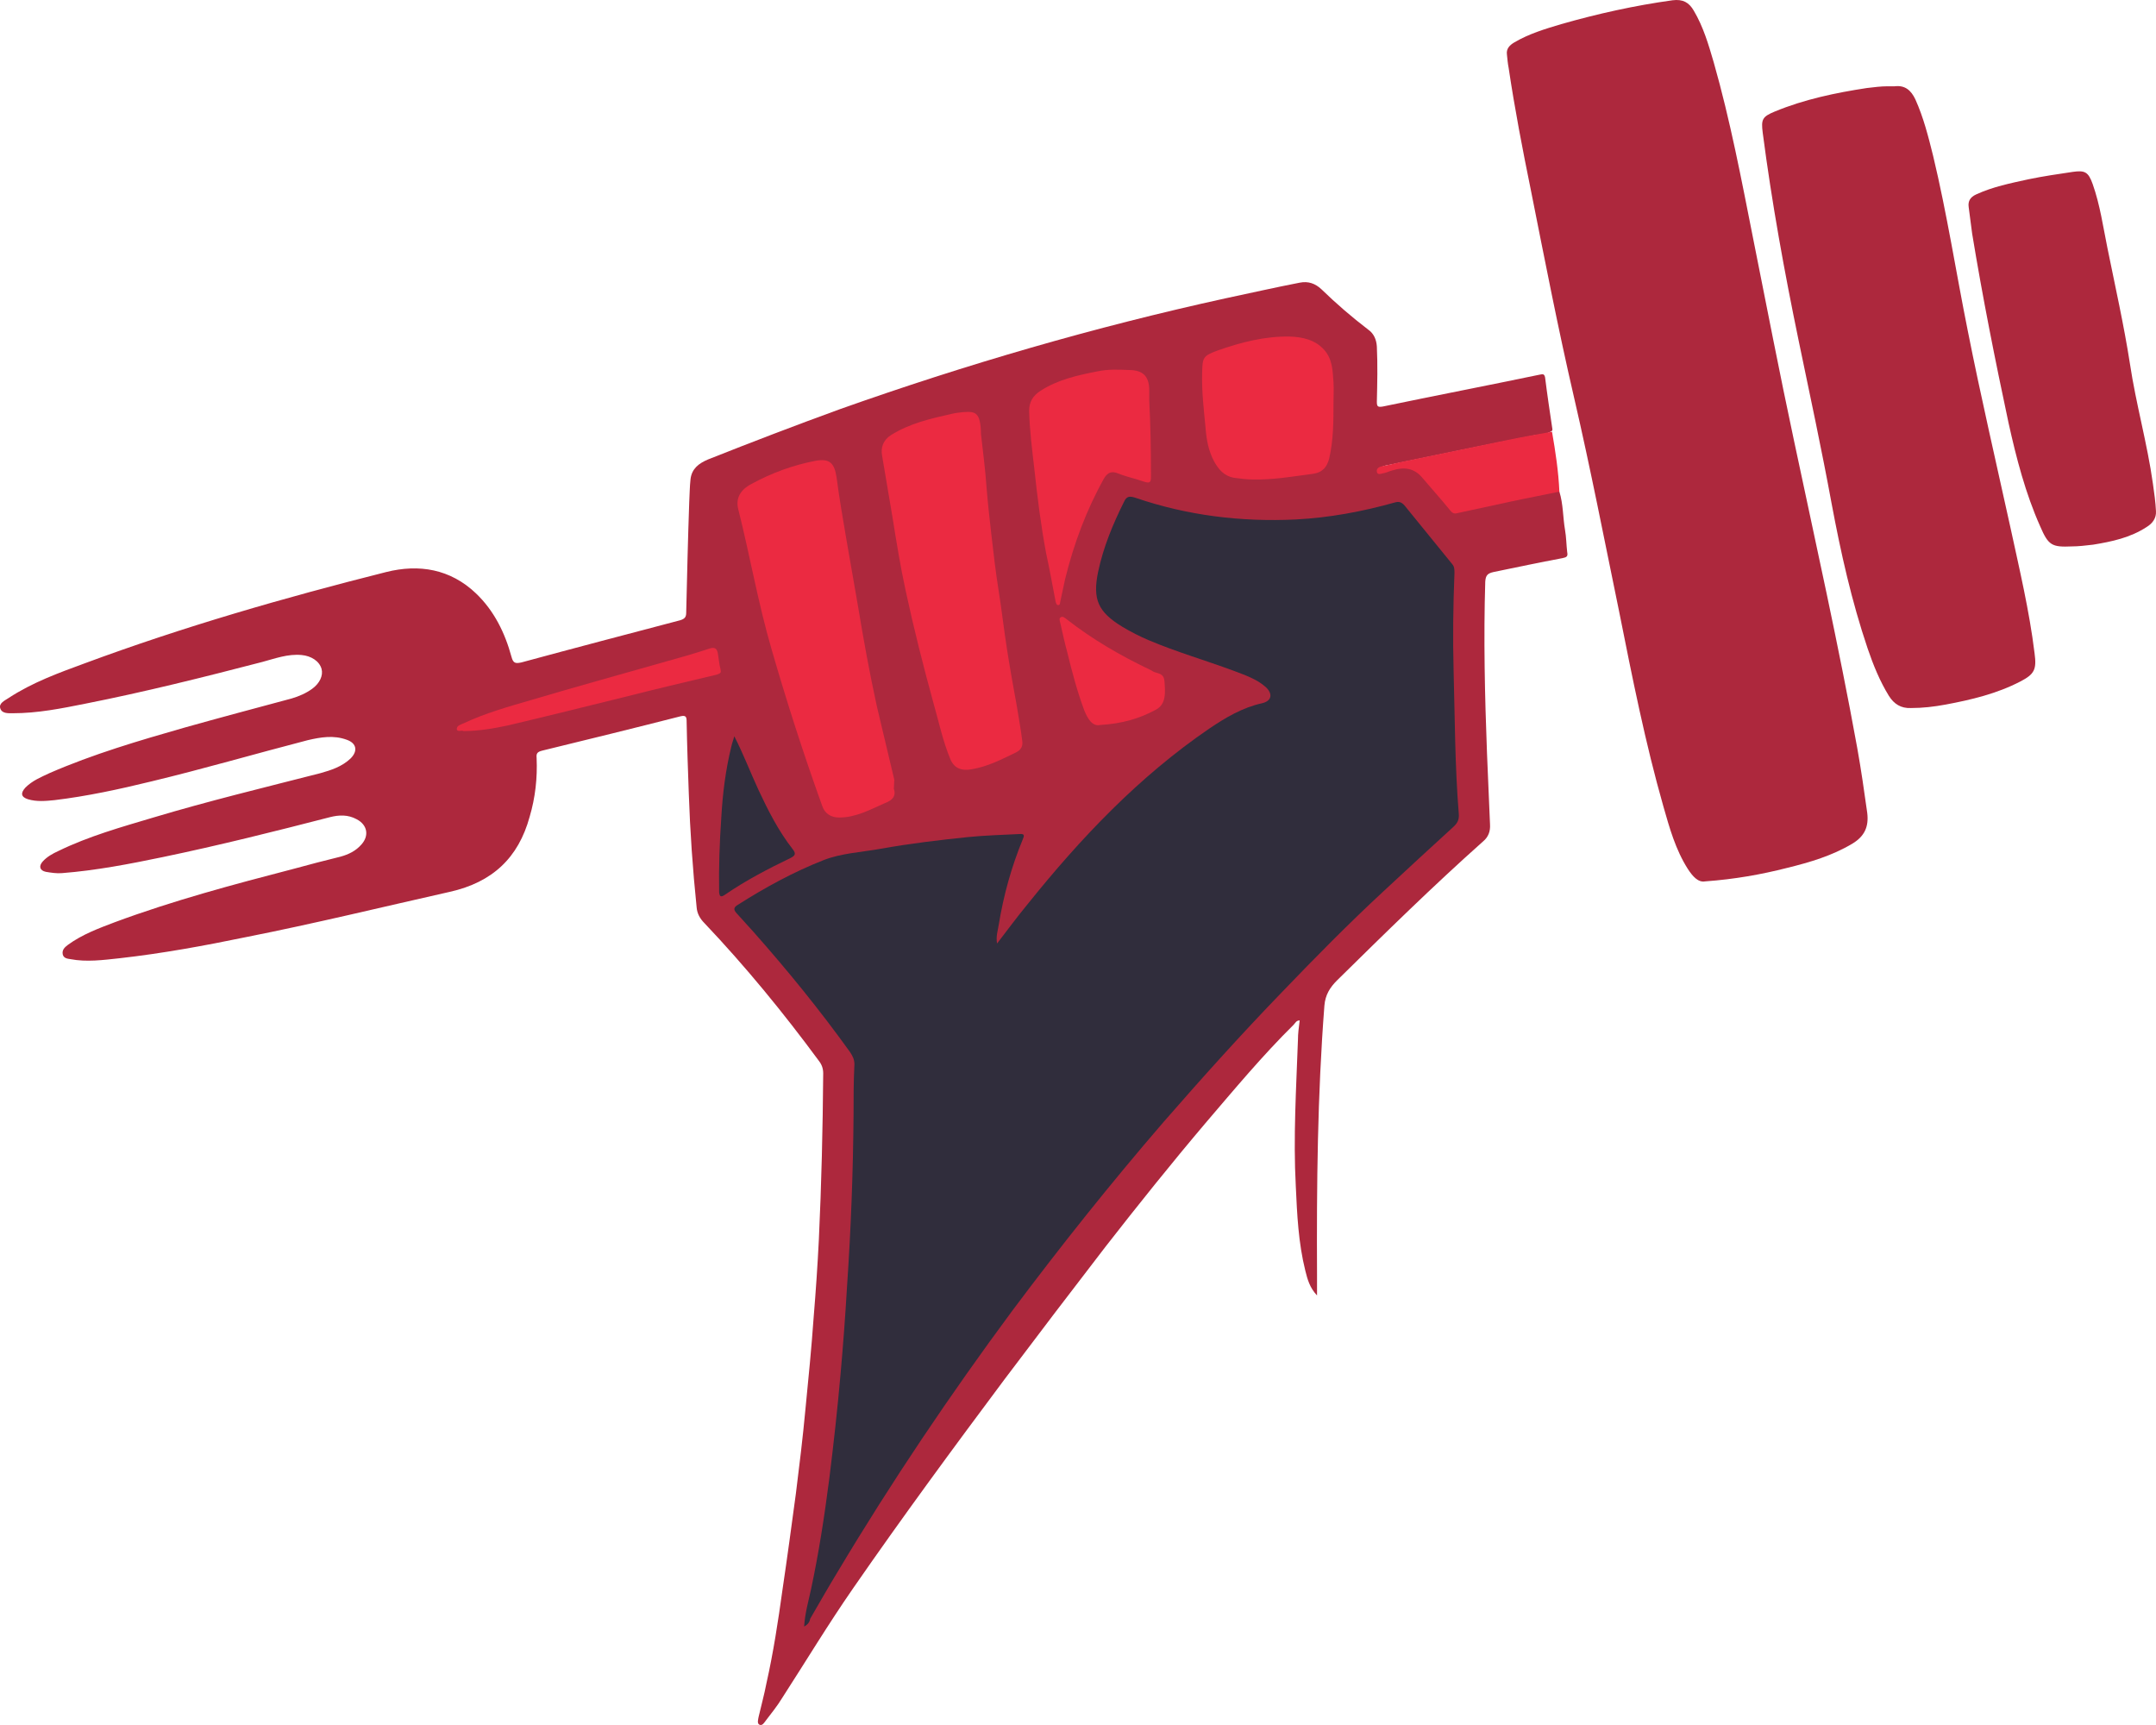 <?xml version="1.0" encoding="UTF-8"?> <svg xmlns="http://www.w3.org/2000/svg" width="250" height="200" viewBox="0 0 250 200" fill="none"><path d="M180.82 57.004C181.272 58.465 181.222 59.977 181.473 61.437C181.624 62.294 181.624 63.15 181.724 64.006C181.825 64.51 181.674 64.611 181.171 64.712C178.507 65.215 175.842 65.769 173.178 66.324C172.524 66.475 172.273 66.676 172.223 67.432C172.022 74.031 172.172 80.68 172.424 87.279C172.524 90.05 172.675 92.821 172.776 95.591C172.826 96.397 172.575 97.052 171.971 97.556C166.14 102.744 160.609 108.185 155.029 113.676C154.225 114.482 153.672 115.338 153.571 116.597C152.767 126.974 152.666 137.402 152.717 147.779C152.717 148.535 152.717 149.29 152.717 150.197C151.862 149.29 151.611 148.333 151.359 147.326C150.555 144.102 150.404 140.827 150.253 137.503C149.951 131.861 150.303 126.219 150.504 120.577C150.504 119.821 150.605 119.116 150.706 118.31C150.303 118.31 150.203 118.612 150.002 118.814C146.382 122.39 143.114 126.32 139.796 130.198C135.825 134.883 131.953 139.719 128.183 144.555C124.262 149.643 120.391 154.731 116.519 159.869C110.537 167.878 104.605 175.938 98.924 184.149C96.058 188.28 93.444 192.612 90.679 196.894C90.126 197.801 89.472 198.607 88.819 199.463C88.618 199.715 88.416 200.118 88.064 199.967C87.763 199.816 87.914 199.363 87.964 199.06C88.266 197.751 88.618 196.491 88.869 195.181C89.673 191.605 90.226 187.978 90.729 184.351C91.282 180.623 91.785 176.896 92.287 173.168C92.69 169.944 93.092 166.67 93.394 163.395C93.746 159.819 94.097 156.292 94.349 152.716C94.6 149.693 94.801 146.721 94.952 143.699C95.254 137.301 95.404 130.904 95.455 124.456C95.455 123.902 95.304 123.448 94.952 122.995C90.83 117.403 86.456 112.064 81.68 107.026C81.177 106.522 80.825 105.918 80.775 105.162C80.322 100.78 80.021 96.397 79.87 92.015C79.769 89.244 79.669 86.473 79.619 83.703C79.619 83.149 79.568 82.897 78.915 83.048C73.586 84.408 68.257 85.718 62.877 87.028C62.274 87.179 62.174 87.38 62.224 87.884C62.324 90.201 62.073 92.468 61.419 94.684C60.112 99.47 57.096 102.291 52.169 103.399C44.326 105.162 36.484 107.077 28.591 108.638C23.714 109.646 18.787 110.552 13.81 111.107C11.95 111.308 10.04 111.56 8.18 111.207C7.828 111.157 7.375 111.107 7.275 110.653C7.174 110.149 7.476 109.847 7.878 109.545C9.537 108.336 11.447 107.631 13.308 106.925C20.095 104.407 27.082 102.543 34.071 100.729C35.88 100.226 37.69 99.772 39.5 99.319C40.405 99.067 41.26 98.664 41.913 97.908C42.818 96.901 42.617 95.642 41.36 94.987C40.355 94.433 39.299 94.483 38.294 94.735C31.859 96.397 25.424 98.009 18.888 99.369C15.017 100.175 11.095 100.931 7.174 101.233C6.571 101.284 5.917 101.183 5.314 101.082C4.61 100.931 4.459 100.427 4.962 99.873C5.465 99.319 6.118 98.966 6.772 98.664C10.291 96.951 14.062 95.893 17.782 94.785C24.167 92.871 30.652 91.309 37.137 89.647C38.394 89.294 39.651 88.891 40.656 87.934C41.511 87.078 41.36 86.171 40.204 85.768C38.696 85.214 37.188 85.466 35.679 85.819C29.646 87.38 23.614 89.143 17.53 90.604C13.81 91.511 10.09 92.317 6.32 92.77C5.314 92.871 4.258 92.972 3.253 92.669C2.448 92.418 2.348 91.964 2.951 91.309C3.756 90.503 4.761 90.1 5.716 89.647C10.794 87.43 16.123 85.869 21.402 84.358C25.524 83.199 29.697 82.091 33.819 80.983C34.674 80.731 35.478 80.378 36.182 79.874C37.087 79.219 37.489 78.313 37.288 77.557C37.037 76.65 36.081 76.046 34.975 75.945C33.367 75.794 31.909 76.348 30.401 76.751C23.614 78.514 16.776 80.227 9.889 81.587C7.124 82.141 4.359 82.695 1.493 82.695C0.94 82.695 0.236 82.746 0.035 82.141C-0.166 81.537 0.538 81.234 0.991 80.932C3.756 79.119 6.822 78.01 9.839 76.902C21.251 72.671 32.965 69.296 44.779 66.324C48.6 65.367 52.219 65.971 55.185 68.792C57.297 70.807 58.554 73.376 59.308 76.147C59.509 76.902 59.761 76.953 60.464 76.802C66.598 75.139 72.731 73.527 78.865 71.915C79.367 71.764 79.568 71.563 79.568 71.059C79.669 66.777 79.769 62.495 79.92 58.213C79.971 57.307 79.971 56.45 80.071 55.544C80.222 54.334 81.026 53.73 82.082 53.277C87.16 51.262 92.287 49.297 97.415 47.433C112.045 42.245 126.926 37.913 142.109 34.588C144.974 33.983 147.84 33.328 150.706 32.774C151.711 32.573 152.515 32.875 153.219 33.53C154.929 35.192 156.738 36.754 158.649 38.215C159.302 38.668 159.604 39.373 159.654 40.179C159.755 42.295 159.705 44.411 159.654 46.577C159.654 47.131 159.755 47.232 160.358 47.131C166.391 45.872 172.424 44.713 178.457 43.454C178.809 43.403 179.06 43.252 179.16 43.756C179.412 45.771 179.714 47.786 180.015 49.801C180.015 49.851 179.965 49.902 179.965 49.952C179.362 50.355 178.658 50.355 178.004 50.456C172.273 51.564 166.592 52.773 160.911 53.931C160.609 53.982 160.258 54.032 160.006 54.385C160.358 54.637 160.71 54.435 161.012 54.334C163.123 53.73 164.179 54.032 165.536 55.695C166.341 56.652 167.246 57.609 168 58.616C168.402 59.17 168.905 59.17 169.508 59.019C172.675 58.364 175.842 57.659 179.06 57.004C179.613 57.055 180.216 56.702 180.82 57.004Z" fill="#AD283D"></path><path d="M197.712 102.19C196.907 102.341 196.254 101.586 195.701 100.729C194.293 98.513 193.589 95.994 192.886 93.526C190.774 86.121 189.266 78.514 187.758 70.958C186.048 62.646 184.44 54.385 182.529 46.123C180.669 38.114 179.111 30.054 177.502 21.994C176.547 17.309 175.642 12.624 174.938 7.889C174.837 7.386 174.787 6.831 174.737 6.328C174.636 5.622 175.089 5.219 175.591 4.917C177.301 3.91 179.161 3.356 181.021 2.801C185.244 1.593 189.568 0.635 193.941 0.031C195.148 -0.12 195.852 0.283 196.405 1.24C197.511 3.104 198.114 5.169 198.717 7.234C200.628 13.934 201.935 20.835 203.292 27.686C204.851 35.495 206.359 43.303 208.018 51.06C210.532 62.949 213.196 74.787 215.358 86.725C215.81 89.244 216.162 91.712 216.514 94.231C216.715 95.843 216.213 96.951 214.805 97.808C212.442 99.218 209.878 99.974 207.214 100.629C204.247 101.384 201.181 101.938 197.712 102.19Z" fill="#AD283D"></path><path d="M218.826 10.005C219.228 10.005 219.48 10.005 219.681 10.005C220.887 9.854 221.591 10.458 222.094 11.516C223.049 13.632 223.602 15.848 224.155 18.065C225.764 24.765 226.82 31.616 228.177 38.366C229.685 45.972 231.445 53.529 233.104 61.085C234.16 65.971 235.316 70.807 235.919 75.744C236.171 77.608 235.919 78.162 234.26 79.018C231.545 80.428 228.579 81.134 225.613 81.688C224.256 81.94 222.949 82.091 221.591 82.091C220.435 82.141 219.631 81.638 219.027 80.68C217.972 78.968 217.217 77.104 216.564 75.189C214.704 69.699 213.447 64.057 212.391 58.415C211.235 52.118 209.877 45.821 208.57 39.525C206.911 31.515 205.453 23.505 204.398 15.395C204.197 13.834 204.347 13.531 205.805 12.927C209.224 11.516 212.844 10.761 216.463 10.207C217.318 10.106 218.122 10.005 218.826 10.005Z" fill="#AD283D"></path><path d="M240.244 63.352C237.931 63.452 237.529 63.251 236.574 61.034C234.865 57.206 233.809 53.126 232.904 49.045C231.345 41.741 229.887 34.437 228.681 27.082C228.53 26.075 228.43 25.017 228.279 24.009C228.178 23.304 228.48 22.851 229.133 22.548C231.094 21.642 233.155 21.239 235.216 20.785C236.926 20.433 238.635 20.181 240.344 19.929C241.752 19.727 242.154 19.929 242.657 21.339C243.512 23.757 243.864 26.276 244.366 28.744C245.271 33.228 246.277 37.661 246.981 42.194C247.684 46.879 248.991 51.413 249.645 56.098C249.796 57.156 249.947 58.213 249.997 59.271C250.047 60.077 249.595 60.682 248.941 61.085C247.031 62.344 244.869 62.797 242.707 63.15C241.853 63.251 240.998 63.352 240.244 63.352Z" fill="#AD283D"></path><path d="M180.819 57.004C178.909 57.407 176.998 57.76 175.138 58.163C173.027 58.616 170.965 59.07 168.854 59.523C168.552 59.574 168.351 59.422 168.15 59.17C167.094 57.861 165.988 56.652 164.882 55.342C163.927 54.234 162.771 54.133 161.464 54.536C161.062 54.637 160.71 54.838 160.307 54.889C160.106 54.939 159.704 55.09 159.654 54.687C159.604 54.435 159.754 54.183 160.157 54.083C161.162 53.881 162.117 53.629 163.123 53.428C167.044 52.622 170.965 51.816 174.837 51.01C176.546 50.657 178.255 50.355 179.964 50.053C180.367 52.37 180.719 54.687 180.819 57.004Z" fill="#EB2A41"></path><path d="M93.243 188.582C93.343 187.021 93.745 185.661 94.047 184.25C94.952 180.019 95.606 175.737 96.159 171.455C96.661 167.425 97.114 163.345 97.466 159.315C97.767 155.94 98.019 152.565 98.22 149.139C98.672 142.49 98.924 135.84 98.974 129.241C98.974 127.277 98.974 125.362 99.074 123.398C99.074 122.844 98.873 122.441 98.572 121.987C95.103 117.151 91.332 112.517 87.361 108.034C86.707 107.328 86.053 106.573 85.4 105.868C85.048 105.465 85.048 105.213 85.551 104.91C88.718 102.895 92.036 101.082 95.505 99.722C97.566 98.916 99.879 98.815 102.091 98.412C105.459 97.808 108.827 97.405 112.246 97.052C114.257 96.851 116.268 96.8 118.229 96.699C118.832 96.649 118.782 96.901 118.581 97.354C117.273 100.528 116.369 103.802 115.816 107.177C115.715 107.883 115.464 108.537 115.614 109.394C116.821 107.832 117.927 106.321 119.134 104.86C125.317 97.153 132.054 90.05 140.249 84.458C142.109 83.199 144.069 82.04 146.332 81.537C147.438 81.285 147.639 80.479 146.784 79.673C145.728 78.716 144.321 78.262 143.014 77.759C139.746 76.55 136.428 75.593 133.21 74.232C132.154 73.779 131.149 73.275 130.144 72.671C127.328 70.958 126.675 69.497 127.328 66.324C127.931 63.452 129.038 60.782 130.345 58.163C130.646 57.508 130.998 57.508 131.652 57.71C137.685 59.775 143.919 60.531 150.253 60.228C154.124 60.027 157.945 59.322 161.715 58.264C162.218 58.113 162.52 58.213 162.872 58.616C164.732 60.883 166.542 63.15 168.402 65.417C168.653 65.719 168.653 66.021 168.653 66.424C168.502 70.203 168.452 73.981 168.553 77.759C168.703 83.3 168.703 88.841 169.156 94.382C169.206 95.037 169.005 95.44 168.502 95.893C165.788 98.362 163.073 100.881 160.358 103.399C156.336 107.127 152.465 111.056 148.644 115.036C143.919 119.922 139.344 125.01 134.869 130.148C128.786 137.2 123.005 144.454 117.424 151.91C110.185 161.682 103.398 171.757 97.164 182.185C96.058 183.998 95.002 185.862 93.947 187.676C93.896 187.978 93.745 188.331 93.243 188.582Z" fill="#302D3C"></path><path d="M103.648 91.46C103.95 92.367 103.397 92.821 102.593 93.123C100.883 93.879 99.224 94.785 97.314 94.785C96.359 94.785 95.655 94.332 95.353 93.475C93.192 87.481 91.231 81.386 89.471 75.29C87.913 69.951 86.957 64.409 85.6 59.019C85.299 57.81 85.801 56.803 87.159 56.098C89.471 54.838 91.935 53.932 94.549 53.428C96.208 53.126 96.761 53.68 97.012 55.392C97.314 57.71 97.716 60.027 98.118 62.395C98.571 65.014 99.023 67.583 99.476 70.203C100.129 74.132 100.833 78.061 101.688 81.94C102.341 84.761 103.045 87.582 103.699 90.403C103.699 90.755 103.648 91.108 103.648 91.46Z" fill="#EB2A41"></path><path d="M113.754 50.355C113.955 52.168 114.257 54.435 114.407 56.652C114.558 58.465 114.759 60.279 114.96 62.042C115.212 64.208 115.463 66.424 115.815 68.591C116.167 70.807 116.418 73.074 116.77 75.29C117.122 77.557 117.524 79.774 117.927 81.99C118.128 83.3 118.379 84.559 118.53 85.869C118.63 86.473 118.429 86.927 117.826 87.229C116.167 88.035 114.508 88.891 112.648 89.194C111.492 89.395 110.637 89.093 110.184 87.985C109.33 85.919 108.877 83.753 108.274 81.638C107.067 77.255 105.961 72.872 105.006 68.439C104.403 65.669 103.951 62.848 103.498 60.027C103.096 57.659 102.694 55.241 102.291 52.874C102.09 51.866 102.442 51.01 103.297 50.456C105.459 49.096 107.872 48.541 110.335 47.987C110.737 47.887 111.19 47.836 111.642 47.786C113.1 47.685 113.704 47.736 113.754 50.355Z" fill="#EB2A41"></path><path d="M154.626 46.627C154.626 48.844 154.626 51.01 154.123 53.176C153.872 54.133 153.369 54.788 152.213 54.939C149.9 55.241 147.638 55.644 145.326 55.594C144.571 55.594 143.817 55.493 143.063 55.392C141.957 55.191 141.304 54.435 140.801 53.529C140.147 52.32 139.896 51.01 139.795 49.65C139.594 47.534 139.343 45.469 139.393 43.303C139.443 41.439 139.443 41.288 141.203 40.633C143.918 39.676 146.683 38.97 149.549 39.021C151.006 39.071 152.464 39.373 153.52 40.532C154.526 41.64 154.526 43 154.626 44.31C154.676 45.116 154.626 45.872 154.626 46.627Z" fill="#EB2A41"></path><path d="M133.262 46.426C133.413 49.347 133.463 52.269 133.463 55.191C133.463 55.846 133.413 56.098 132.658 55.846C131.653 55.493 130.648 55.292 129.642 54.889C128.888 54.586 128.435 54.788 128.033 55.443C125.972 59.12 124.514 63.049 123.509 67.13C123.308 67.986 123.157 68.842 122.956 69.699C122.905 69.85 122.956 70.102 122.755 70.152C122.503 70.203 122.453 69.9 122.403 69.749C122.051 67.885 121.699 65.971 121.297 64.107C120.693 60.883 120.291 57.659 119.939 54.385C119.688 52.168 119.386 49.902 119.336 47.635C119.336 46.577 119.788 45.872 120.643 45.318C122.654 44.008 124.967 43.504 127.279 43.051C128.486 42.799 129.692 42.849 130.899 42.9C132.558 42.9 133.262 43.655 133.262 45.267C133.262 45.569 133.262 45.972 133.262 46.426Z" fill="#EB2A41"></path><path d="M127.579 84.055C126.674 84.257 126.121 83.35 125.719 82.343C124.915 80.177 124.312 77.91 123.759 75.643C123.457 74.535 123.206 73.376 122.954 72.268C122.904 72.016 122.753 71.714 123.004 71.563C123.256 71.412 123.507 71.663 123.708 71.814C126.674 74.132 129.892 75.996 133.26 77.608C133.411 77.658 133.562 77.759 133.713 77.859C134.215 78.111 134.919 78.01 135.02 78.917C135.12 80.227 135.271 81.638 134.014 82.292C132.154 83.3 130.143 83.904 127.579 84.055Z" fill="#EB2A41"></path><path d="M85.147 85.365C86.203 87.43 87.007 89.546 87.963 91.612C89.069 93.979 90.275 96.347 91.884 98.412C92.286 98.916 92.286 99.168 91.683 99.47C89.069 100.729 86.454 102.089 84.041 103.752C83.589 104.054 83.438 103.953 83.388 103.45C83.338 100.578 83.438 97.656 83.639 94.785C83.79 92.015 84.142 89.244 84.796 86.574C84.896 86.121 85.047 85.768 85.147 85.365Z" fill="#302D3C"></path><path d="M53.728 84.761C53.577 84.61 53.024 84.912 52.974 84.559C52.924 84.106 53.477 84.005 53.778 83.854C56.242 82.695 58.906 81.94 61.52 81.184C66.598 79.673 71.726 78.262 76.854 76.802C78.664 76.298 80.474 75.794 82.284 75.19C82.937 74.988 83.138 75.24 83.239 75.744C83.339 76.348 83.389 76.953 83.54 77.557C83.641 77.96 83.591 78.061 83.138 78.212C79.518 79.068 75.899 79.925 72.329 80.832C67.855 81.94 63.381 83.048 58.906 84.106C57.247 84.459 55.538 84.761 53.728 84.761Z" fill="#EB2A41"></path></svg> 